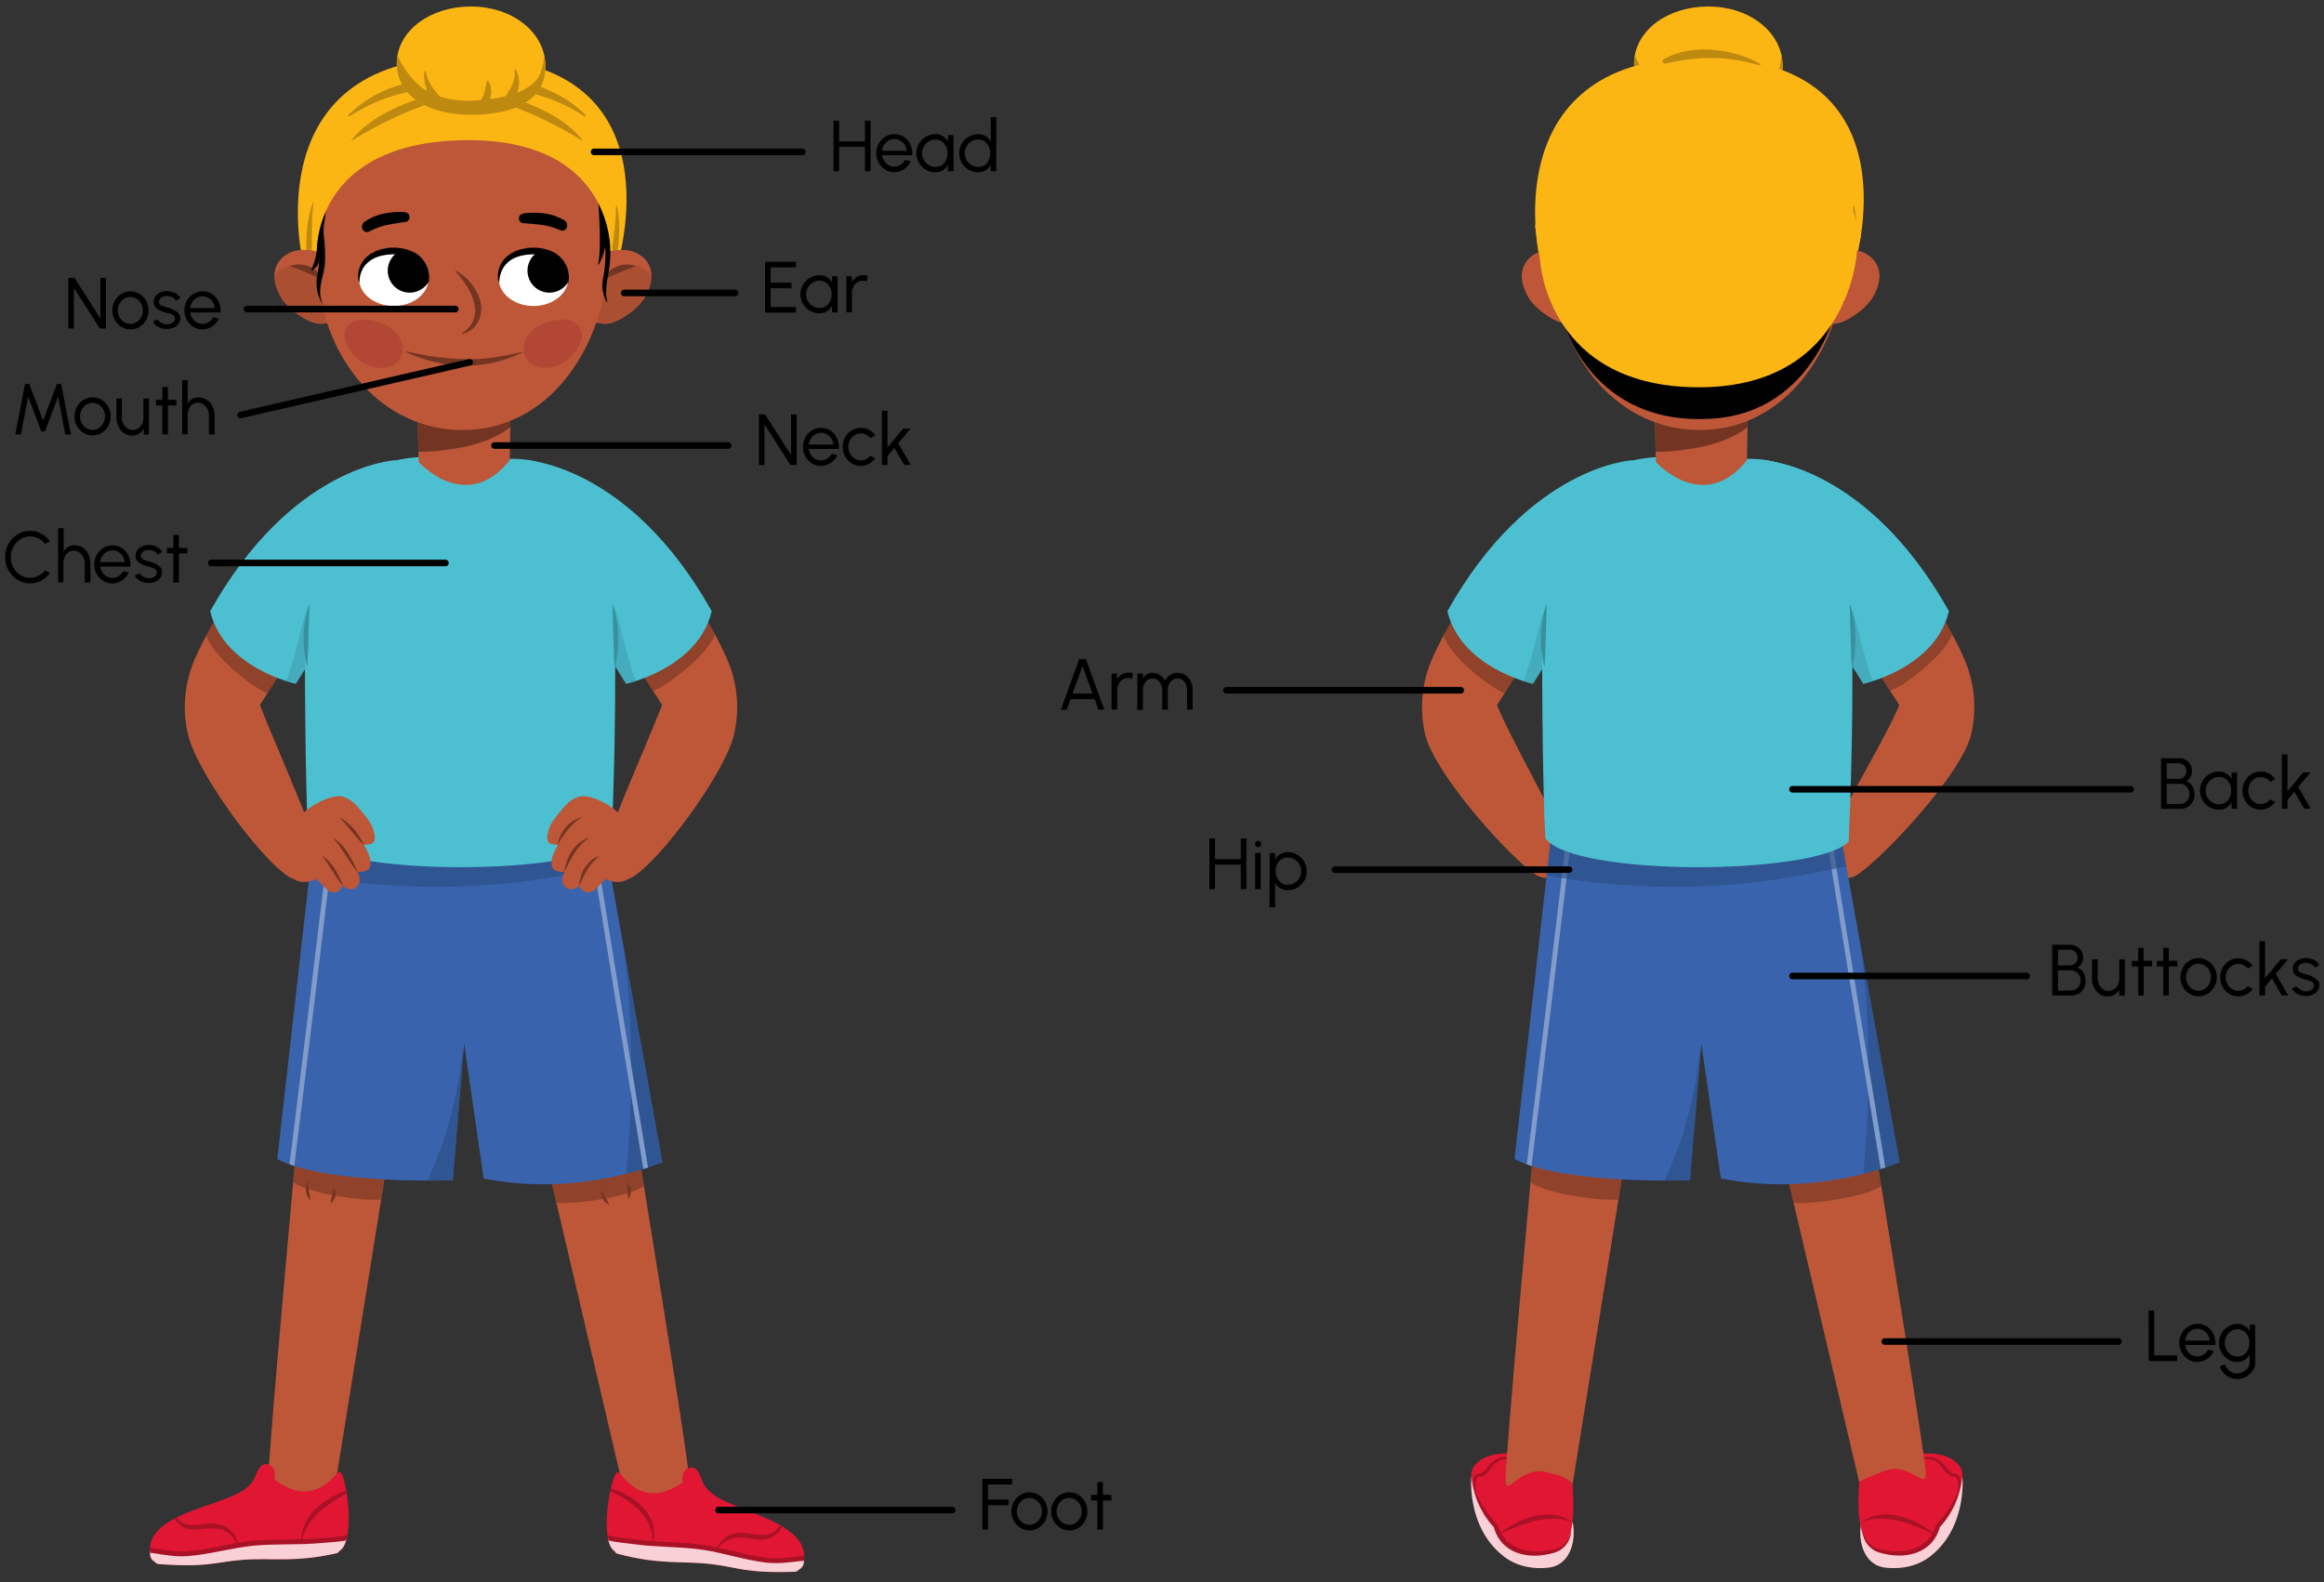 <svg xmlns="http://www.w3.org/2000/svg" xmlns:xlink="http://www.w3.org/1999/xlink" width="760" height="517.55" viewBox="0 0 760 517.55"><rect x="0" y="0" width="760" height="517.55" fill="#333333" stroke="none"/><defs><clipPath id="a"><path d="M582.86,19.85c1.33,13.28-10.85,17.71-24.22,17.71s-24.85-6-24.22-17.71C535,9.93,545.26,2.13,558.64,2.13S581.88,10.11,582.86,19.85Z" fill="none"/></clipPath><clipPath id="b"><path d="M113.57,170s-30.72,2.73-49.7,45.19a39.35,39.35,0,0,0-2.34,25.26c3,12.1,22.25,38.71,32.17,45.8,9.22,6.58,7.82-12.26,7.82-14.51S88.38,239.41,85,230.55c0,0,13.36-20.4,15.21-25.74s6.74-15.2,6.74-15.2Z" fill="none"/></clipPath><clipPath id="c"><path d="M187.92,170s30.72,2.73,49.69,45.19A39.31,39.31,0,0,1,240,240.42c-3,12.1-22.26,38.71-32.18,45.8C198.57,292.8,200,274,200,271.71s13.15-32.3,16.52-41.16c0,0-13.35-20.4-15.21-25.74s-6.74-15.2-6.74-15.2Z" fill="none"/></clipPath><clipPath id="d"><path d="M96.73,223.64c5.48-8.65,13.28-21.35,14.85-25.89,2.48-7.17,9-20.35,9-20.35l8.86-26.31s-36.78,5.66-60.7,48.8C73.18,218.57,96.73,223.64,96.73,223.64Z" fill="none"/></clipPath><clipPath id="e"><path d="M203.36,484.75s4.58,9.83,12.88,7.56,9-4.75,8.91-10.35-17.68-113.25-17.68-113.25L177.41,374Z" fill="none"/></clipPath><clipPath id="f"><path d="M109.66,485.54s-3.87,10.12-12.31,8.45-9.31-4.11-9.62-9.7,9.64-114.21,9.64-114.21l30.36,3.1Z" fill="none"/></clipPath><clipPath id="g"><path d="M197.48,273.84l19.13,106.27S190,391.8,158.16,385.42l-6.37-44.1L148.07,386s-40.92,1.6-57.39-6.91L102.9,271.18Z" fill="none"/></clipPath><clipPath id="h"><path d="M204.75,223.64c-5.47-8.65-13.27-21.35-14.85-25.89-2.48-7.17-9-20.35-9-20.35L172,151.09s36.78,5.66,60.7,48.8C228.3,218.57,204.75,223.64,204.75,223.64Z" fill="none"/></clipPath><clipPath id="i"><path d="M166.67,127.18s.53,4.78,0,23.38c-14.35,17.8-29.76.53-29.76.53l-.53-25Z" fill="none"/></clipPath><clipPath id="j"><path d="M92.33,97.94a20.75,20.75,0,0,0,5.56,5.17c2.18,1.56,5.08,3,7.84,2.75,4.79-.51,8.67-4.15,8.47-9.22-.15-3.54-2.22-6.62-4.48-9.24a14.35,14.35,0,0,0-9.63-5.25c-4.37-.67-8.48,1.29-9.93,5.48C89,91.06,90.48,95.05,92.33,97.94Z" fill="none"/></clipPath><clipPath id="k"><path d="M212.61,87.63c-1.46-4.19-5.56-6.15-9.93-5.48a14.35,14.35,0,0,0-9.63,5.25c-2.27,2.62-4.33,5.7-4.48,9.24-.2,5.07,3.68,8.71,8.47,9.22,2.76.29,5.65-1.19,7.84-2.75a20.75,20.75,0,0,0,5.56-5.17C212.29,95.05,213.81,91.06,212.61,87.63Z" fill="none"/></clipPath><clipPath id="l"><path d="M178.26,19.85C179.6,33.13,167.42,37.56,154,37.56s-24.84-6-24.22-17.71C130.36,9.93,140.67,2.13,154,2.13S177.28,10.11,178.26,19.85Z" fill="none"/></clipPath><clipPath id="m"><ellipse cx="174.46" cy="91.05" rx="11.39" ry="9.03" fill="none"/></clipPath><clipPath id="n"><ellipse cx="128.77" cy="91.05" rx="11.39" ry="9.03" fill="none"/></clipPath><clipPath id="o"><path d="M111.05,481.39c-1.7.36-8.08,12.43-21.32,2.47.38-2,.15-3.89-1.52-4.73a2.49,2.49,0,0,0-2.88.43c-1.38,1.31-1.68,3.49-2.78,5.07a15.2,15.2,0,0,1-3.21,2.94c-8.91,5.49-31.82,7.9-30.24,20.46a2.77,2.77,0,0,0,1.48,2.74,1.9,1.9,0,0,0,1.19.76c16.15,1.22,18.45-.64,27.32-1.35,9.93-.8,16.88,1,31.08-2.19.34-.08.57-.42.78-.69a4.57,4.57,0,0,0,1.61-1.86C115.91,498.68,112.75,481,111.05,481.39Z" fill="none"/></clipPath><clipPath id="p"><path d="M202.05,481.51c1.69.43,7.57,12.75,21.21,3.34-.31-2,0-3.89,1.71-4.66a2.49,2.49,0,0,1,2.86.54c1.33,1.37,1.53,3.56,2.57,5.18a14.74,14.74,0,0,0,3.09,3.07c8.68,5.85,31.47,9.19,29.38,21.68a2.78,2.78,0,0,1-1.6,2.67,1.87,1.87,0,0,1-1.21.72c-16.2.56-18.42-1.4-27.25-2.47-9.89-1.2-16.91.35-31-3.45-.34-.09-.56-.45-.75-.73a4.38,4.38,0,0,1-1.53-1.92C196.49,498.58,200.37,481.08,202.05,481.51Z" fill="none"/></clipPath><clipPath id="q"><path d="M518.16,170s-30.72,2.73-49.69,45.19a39.31,39.31,0,0,0-2.35,25.26c3,12.1,22.26,38.71,32.18,45.8,9.22,6.58,7.82-12.26,7.82-14.51S493,239.41,489.6,230.55c0,0,13.36-20.4,15.21-25.74s6.74-15.2,6.74-15.2Z" fill="none"/></clipPath><clipPath id="r"><path d="M592.51,170s30.72,2.73,49.7,45.19a39.35,39.35,0,0,1,2.34,25.26c-3,12.1-22.25,38.71-32.17,45.8-9.22,6.58-7.82-12.26-7.82-14.51s13.14-32.3,16.52-41.16c0,0-13.36-20.4-15.21-25.74s-6.74-15.2-6.74-15.2Z" fill="none"/></clipPath><clipPath id="s"><path d="M501.33,223.64c5.47-8.65,13.27-21.35,14.85-25.89,2.48-7.17,9-20.35,9-20.35l8.85-26.31s-36.78,5.66-60.7,48.8C477.78,218.57,501.33,223.64,501.33,223.64Z" fill="none"/></clipPath><clipPath id="t"><path d="M608,484.75s4.58,9.83,12.88,7.56,9-4.75,8.91-10.35-17.68-113.25-17.68-113.25L582,374Z" fill="none"/></clipPath><clipPath id="u"><path d="M514.26,485.54S510.39,495.66,502,494s-9.32-4.11-9.62-9.7S502,370.08,502,370.08l30.36,3.1Z" fill="none"/></clipPath><clipPath id="v"><path d="M602.08,273.84l19.13,106.27s-26.57,11.69-58.45,5.31l-6.38-44.1L552.66,386s-40.91,1.6-57.38-6.91L507.5,271.18Z" fill="none"/></clipPath><clipPath id="w"><path d="M609.35,223.64c-5.48-8.65-13.28-21.35-14.85-25.89-2.48-7.17-9-20.35-9-20.35l-8.86-26.31s36.78,5.66,60.71,48.8C632.9,218.57,609.35,223.64,609.35,223.64Z" fill="none"/></clipPath><clipPath id="x"><path d="M571.26,127.18s.53,4.78,0,23.38c-14.35,17.8-29.76.53-29.76.53l-.53-25Z" fill="none"/></clipPath></defs><path d="M582.86,19.85c1.33,13.28-10.85,17.71-24.22,17.71s-24.85-6-24.22-17.71C535,9.93,545.26,2.13,558.64,2.13S581.88,10.11,582.86,19.85Z" fill="#fcb614"/><g clip-path="url(#a)"><path d="M582,14.4a15,15,0,0,1-.93,10.07c-2.91,6.19-13.68,7.92-20.21,8.37-4,.27-11.52.3-17.77-3.81-3.43-2.27-8.19-8.58-8.79-12.37a7.92,7.92,0,0,1-.08-1.54c-.55,1.79-1.12,3.57-1.67,5.36-.8,2.64-1.58,5.29-2.41,7.91a28.91,28.91,0,0,1-1.38,5l.59,1C538,48.61,552,48.12,564.7,47c9.71-.86,19.94-3.75,26-10.65C588.72,28.5,586.28,20.91,582,14.4Z" fill="#bd890f"/></g><path d="M573.19,22.76c-.09-.13-.37-.1-.34.1.57,4.32-2,6.9-4,10.33a.93.93,0,0,0,1.27,1.27C574.12,32.54,575.55,26.35,573.19,22.76Z" fill="#bd890f"/><path d="M564.18,26.47c-.1-.14-.35-.15-.39.05a30.69,30.69,0,0,1-1,4.46,18.29,18.29,0,0,1-2.93,4.51.94.94,0,0,0,1,1.37C564.59,35.49,566.64,29.72,564.18,26.47Z" fill="#bd890f"/><path d="M549.47,32.6c-2.57-2.57-4.94-5.4-5.58-9.1-.06-.32-.5-.21-.53.07-.4,3.7,1.24,9.38,5.14,10.7A1,1,0,0,0,549.47,32.6Z" fill="#bd890f"/><path d="M113.57,170s-30.72,2.73-49.7,45.19a39.35,39.35,0,0,0-2.34,25.26c3,12.1,22.25,38.71,32.17,45.8,9.22,6.58,7.82-12.26,7.82-14.51S88.38,239.41,85,230.55c0,0,13.36-20.4,15.21-25.74s6.74-15.2,6.74-15.2Z" fill="#bd5738"/><g clip-path="url(#b)"><path d="M98.14,220.23c-2.66-3.2-6.68-5.1-9.86-7.71a42.88,42.88,0,0,1-7.28-8c-2.06-2.82-3.18-6.32-6.85-7.25a6,6,0,0,0-7.3,4.59c-1.59,7.85,7.31,15.53,12.33,19.56,3.45,2.76,10.15,7.7,15.3,6.46C97.61,227.09,100.29,222.8,98.14,220.23Z" fill="#733522" opacity="0.6"/></g><path d="M96.73,223.64c5.48-8.65,13.28-21.35,14.85-25.89,2.48-7.17,9-20.35,9-20.35l8.65-26.87s-33.72,1.58-60.49,49.36C73.18,218.57,96.73,223.64,96.73,223.64Z" fill="#4cc0d1"/><path d="M187.92,170s30.72,2.73,49.69,45.19A39.31,39.31,0,0,1,240,240.42c-3,12.1-22.26,38.71-32.18,45.8C198.57,292.8,200,274,200,271.71s13.15-32.3,16.52-41.16c0,0-13.35-20.4-15.21-25.74s-6.74-15.2-6.74-15.2Z" fill="#bd5738"/><g clip-path="url(#c)"><path d="M203.47,219.16c2.66-3.19,6.68-5.09,9.86-7.7a43.51,43.51,0,0,0,7.28-8c2.06-2.82,3.18-6.32,6.85-7.25a6,6,0,0,1,7.29,4.59c1.6,7.85-7.3,15.52-12.33,19.55-3.45,2.77-10.14,7.7-15.29,6.47C204,226,201.32,221.74,203.47,219.16Z" fill="#733522" opacity="0.6"/></g><g clip-path="url(#d)"><path d="M90.36,232.62c1.3-4,2.65-8,4-12,1.64-5,3-10.13,4.27-15.27,1.11-4.65,2.11-8.82,6.16-11.64,2-1.42,4.51-.17,5.76,1.56,5.41,7.48-1.78,21.18-4.68,28.62-1.86,4.8-3.87,9.54-5.92,14.26-.27.62-.13,2.15-.81,1.93l-8.74-7.47" fill="#39909d" opacity="0.4"/></g><path d="M203.36,484.75s4.58,9.83,12.88,7.56,9-4.75,8.91-10.35-17.68-113.25-17.68-113.25L177.41,374Z" fill="#bd5738"/><g clip-path="url(#e)"><path d="M174.42,382.28c4.63-1.43,9.78-1,14.55-1.71a59,59,0,0,0,12.23-3.31c3.81-1.41,7.11-3.88,11.31-2.83,3.39.85,5.84,4.12,4.27,7.66-3.39,7.61-17,9.79-24.46,10.75-5.14.66-14.83,1.57-19.11-2.1C170.61,388.51,170.68,383.43,174.42,382.28Z" fill="#733522" opacity="0.6"/></g><path d="M109.66,485.54s-3.87,10.12-12.31,8.45-9.31-4.11-9.62-9.7,9.64-114.21,9.64-114.21l30.36,3.1Z" fill="#bd5738"/><g clip-path="url(#f)"><path d="M132.43,381.22c-4.63-1.43-9.78-1.05-14.55-1.71a58.83,58.83,0,0,1-12.23-3.31c-3.81-1.41-7.12-3.88-11.31-2.83-3.39.84-5.84,4.12-4.27,7.66,3.39,7.61,17,9.78,24.46,10.75,5.14.66,14.83,1.56,19.11-2.11C136.24,387.45,136.16,382.37,132.43,381.22Z" fill="#733522" opacity="0.6"/></g><path d="M197.48,273.84l19.13,106.27S190,391.8,158.16,385.42l-6.37-44.1L148.07,386s-40.92,1.6-57.39-6.91L102.9,271.18Z" fill="#3964ad"/><g clip-path="url(#g)"><path d="M217.68,380.81l-13.11,4.61s5.31-43.57-2.13-85S217.68,380.81,217.68,380.81Z" fill="#2b4b82" opacity="0.6"/><path d="M108.57,271.71c.35,1.06-13.82,115.13-13.82,115.13" fill="none" stroke="#819cca" stroke-miterlimit="10" stroke-width="1.59"/><path d="M193.37,272c-.31,1.08,18.51,114.47,18.51,114.47" fill="none" stroke="#819cca" stroke-miterlimit="10" stroke-width="1.59"/><path d="M208.24,263.73c-5.54-1.79-11.79.58-17.3,1.71-5.23,1.07-10.5,1.88-15.79,2.55A255.88,255.88,0,0,1,141.38,270a198.59,198.59,0,0,1-32.74-3c-5.48-.95-10.91-2.22-16.29-3.65-6-1.61-10.94-3.38-17.25-1.94-6.91,1.58-7,9.82-3.35,14.28,3.93,4.77,10,6.05,15.7,7.59,6,1.6,12.06,2.81,18.16,3.83a231.51,231.51,0,0,0,36.33,2.95,228.1,228.1,0,0,0,35.61-2.62q8.67-1.32,17.25-3.16c6-1.29,13.09-2.26,17.43-7S214.07,265.62,208.24,263.73Z" fill="#2b4b82" opacity="0.6"/><path d="M151.32,342.38V391.3H137.17A129.57,129.57,0,0,0,151.32,342.38Z" fill="#2b4b82" opacity="0.6"/></g><path d="M204.75,223.64c-5.47-8.65-13.27-21.35-14.85-25.89-2.48-7.17-9-20.35-9-20.35l-8.65-26.87s33.72,1.58,60.5,49.36C228.3,218.57,204.75,223.64,204.75,223.64Z" fill="#4cc0d1"/><g clip-path="url(#h)"><path d="M211.13,232.62c-1.31-4-2.66-8-4-12-1.64-5-3-10.13-4.27-15.27-1.11-4.65-2.11-8.82-6.16-11.64-2-1.42-4.51-.17-5.76,1.56-5.41,7.48,1.78,21.18,4.68,28.62,1.86,4.8,3.86,9.54,5.92,14.26.27.62.12,2.15.8,1.93l8.75-7.47" fill="#39909d" opacity="0.4"/></g><path d="M100.78,274.19c-.8-13-1.6-63.91-.53-87.37,1-21.66,14.08-35.73,36.66-37.31,22-1.54,11.42.28,31.35.56s31.63,17.39,32.41,39.29c1.3,38.27-.2,74.16-.71,85.89C189.6,286.27,110.34,286.91,100.78,274.19Z" fill="#4cc0d1"/><path d="M166.67,127.18s.53,4.78,0,23.38c-14.35,17.8-29.76.53-29.76.53l-.53-25Z" fill="#bd5738"/><g clip-path="url(#i)"><path d="M171.26,129.32a3.48,3.48,0,0,0-2.49-2.52c-.3,0-.59-.08-.89-.1a5.3,5.3,0,0,0-2.44,1.15,1.48,1.48,0,0,0-.65-.08c-2.69.27-5.06,1.62-7.63,2.42a42,42,0,0,1-9.36,1.69,40,40,0,0,1-9.59-.46c-3.15-.49-6.35-2.21-9.45-.9a4.31,4.31,0,0,0-2.54,3.56,5,5,0,0,0-1.3.37,4.53,4.53,0,0,0-2.84,4.46c1,12.23,22.67,8.66,29.71,7.25S173.5,139.61,171.26,129.32Z" fill="#733522"/></g><path d="M201.73,87.15s21.61-67.3-48.17-68.37S98.3,83.61,99.36,86.44,201.73,87.15,201.73,87.15Z" fill="#fcb614"/><path d="M102.27,66.38c-2.36,6.31-2.45,14.74-1.67,21.52.09.77,1,.47,1-.17.74-7.06-.06-14.09.93-21.21C102.58,66.33,102.35,66.17,102.27,66.38Z" fill="#bd890f"/><path d="M92.33,97.94a20.75,20.75,0,0,0,5.56,5.17c2.18,1.56,5.08,3,7.84,2.75,4.79-.51,8.67-4.15,8.47-9.22-.15-3.54-2.34-6.51-4.48-9.24-3.9-5-6.28-5.52-9.88-5.65-3.86-.27-8.23,1.69-9.68,5.88C89,91.06,90.48,95.05,92.33,97.94Z" fill="#bd5738"/><g clip-path="url(#j)"><path d="M89.82,90.7c1-3,4.47-4.31,7.93-3.77,6.18,1,10.72,6.5,11.87,11.36a6.32,6.32,0,0,1-2.64,7,5.56,5.56,0,0,1-5.73-.1c-3.19-.34-5.88-2.3-7.94-4.31C90.36,98.06,88.55,94.49,89.82,90.7Z" fill="#aa4f32"/></g><path d="M94.66,87A9.22,9.22,0,0,1,106,91.76,101.8,101.8,0,0,0,94.66,87Z" fill="#733522"/><path d="M201.74,67.41c1.54,6.57.55,14.94-1.08,21.56-.18.76-1,.34-1-.3.16-7.09,1.85-14,1.77-21.15C201.44,67.33,201.68,67.2,201.74,67.41Z" fill="#bd890f"/><path d="M212.61,87.63c-1.46-4.19-5.82-6.15-9.68-5.88-3.6.13-6,.66-9.88,5.65-2.14,2.73-4.33,5.7-4.48,9.24-.2,5.07,3.68,8.71,8.47,9.22,2.76.29,5.65-1.19,7.84-2.75a20.75,20.75,0,0,0,5.56-5.17C212.29,95.05,213.81,91.06,212.61,87.63Z" fill="#bd5738"/><g clip-path="url(#k)"><path d="M212.94,90.7c-1-3-4.46-4.31-7.92-3.77-6.18,1-10.72,6.5-11.87,11.36a6.32,6.32,0,0,0,2.64,7,5.56,5.56,0,0,0,5.73-.1c3.19-.34,5.88-2.3,7.94-4.31C212.4,98.06,214.22,94.49,212.94,90.7Z" fill="#aa4f32"/></g><path d="M208.11,87a101.8,101.8,0,0,0-11.33,4.79A9.22,9.22,0,0,1,208.11,87Z" fill="#733522"/><path d="M198.55,90.82c-3.81,27.26-21.26,49.82-47.29,49.82s-45-22.4-47.29-49.82c-3.72-44.11,20.64-54,46.75-54S204.92,45.15,198.55,90.82Z" fill="#bd5738"/><path d="M149,88.49a16.18,16.18,0,0,1,8,9.78c1.42,4.64-1.05,10-5.92,10.93L151,109c6.13-3.74,5-10.38,1.51-15.62a35.76,35.76,0,0,0-3.65-4.76l.15-.15Z" fill="#733522"/><path d="M195.49,63c.14.42,2,3.72,2.3,2,.06-.32.52-.18.48.13-.11.73.44.29.93-.58a.49.49,0,0,1,.89.37,18.17,18.17,0,0,0-.17,2.8c-.36,3.34-.2,5-.44,8.37.45,2.42.13,6.17.06,8.5-.13,4.58-2.19,9.7-.9,14.19a.09.09,0,0,1-.16.07,10.86,10.86,0,0,1-1.3-7.65,40.35,40.35,0,0,0,.74-10.66,17.55,17.55,0,0,1-2.08,5.9c-.14.23-.28,0-.22-.26C197,80.22,195.33,62.46,195.49,63Z"/><path d="M105.9,73.62a63.74,63.74,0,0,0,.9-7.55c0-.83-3.31,6.57-3.3,7,.17,5.56.8,9.64-1.62,14.94a.26.26,0,0,0,.41.32c1.54-1.47,1.75-1.36,2.07-3.57a30,30,0,0,1-.59,5.11,13.59,13.59,0,0,0,1.75,9.72c0,.06.11,0,.08,0-2.33-5,.56-9.2.69-14.12a49.07,49.07,0,0,0-.44-8.62A25.48,25.48,0,0,1,105.9,73.62Z"/><path d="M131.61,113.2c-.81-5-5.82-8.28-12.13-8.6-3.62-.66-7.79,2.33-6.61,6.54,1.64,5.84,8.29,10.69,14.46,8.74A5.75,5.75,0,0,0,131.61,113.2Z" fill="#a23131" opacity="0.4"/><path d="M171.36,113.2c.81-5,5.82-8.28,12.13-8.6,3.62-.66,7.79,2.33,6.61,6.54-1.64,5.84-8.29,10.69-14.46,8.74A5.75,5.75,0,0,1,171.36,113.2Z" fill="#a23131" opacity="0.4"/><path d="M132.71,114.86a90.71,90.71,0,0,0,19,2.6c6.46.26,12.54-.87,18.91-2.33l.1.19a42.26,42.26,0,0,1-28.82,3,44.8,44.8,0,0,1-9.27-3.27l.1-.19Z" fill="#733522"/><path d="M199.61,82.21s1.31-36.84-47.37-36.36c-50.42.5-48.67,37-48.67,37L103,74.18l1.46-21.52,6.1-13,40-9.21,41,7.62,8.61,18.72L200.8,67l-.59,12.89Z" fill="#fcb614"/><path d="M190.5,45.86c-6-7.79-17.72-12.7-28.26-15.27-1.7-.42-2.29,1.6-.71,2.11A123.53,123.53,0,0,1,190.34,46C190.44,46.05,190.56,45.93,190.5,45.86Z" fill="#bd890f"/><path d="M191.51,37.66c-6.44-6.7-18.92-12.88-29.72-10.4-1.12.26-.82,1.52.27,1.59,11.3.68,20.09,3.41,29,9.17C191.38,38.23,191.76,37.92,191.51,37.66Z" fill="#bd890f"/><path d="M114.94,45.86c6-7.79,17.72-12.7,28.26-15.27,1.7-.42,2.28,1.6.71,2.11A123.53,123.53,0,0,0,115.1,46C115,46.05,114.88,45.93,114.94,45.86Z" fill="#bd890f"/><path d="M113.93,37.66c6.44-6.7,18.92-12.88,29.71-10.4,1.13.26.83,1.52-.26,1.59-11.3.68-20.09,3.41-29,9.17C114.06,38.23,113.68,37.92,113.93,37.66Z" fill="#bd890f"/><path d="M178.26,19.85C179.6,33.13,167.42,37.56,154,37.56s-24.84-6-24.22-17.71C130.36,9.93,140.67,2.13,154,2.13S177.28,10.11,178.26,19.85Z" fill="#fcb614"/><path d="M184.05,75.43a1.87,1.87,0,0,1-.47,0,24.51,24.51,0,0,0-5.23-1.69C175.8,73.28,171,73,171,73a1.6,1.6,0,0,1-1.26-1.87c.16-.87.81-1.33,2.67-1.47a27.35,27.35,0,0,1,6.39.26,17.76,17.76,0,0,1,5.37,1.92,2,2,0,0,1,1.24,2.29A1.59,1.59,0,0,1,184.05,75.43Z"/><path d="M119.93,75.89a1.51,1.51,0,0,0,.47,0,25,25,0,0,1,5.1-2.07c2.5-.62,7.24-1.24,7.24-1.24a1.6,1.6,0,0,0,1.12-2c-.22-.85-.91-1.27-2.77-1.26a26.74,26.74,0,0,0-6.35.72,17.67,17.67,0,0,0-5.22,2.31,2,2,0,0,0-1.07,2.37A1.57,1.57,0,0,0,119.93,75.89Z"/><g clip-path="url(#l)"><path d="M177.4,14.4a15,15,0,0,1-.93,10.07c-2.91,6.19-13.69,7.92-20.22,8.37-4,.27-11.51.3-17.76-3.81-3.43-2.27-8.2-8.58-8.8-12.37a7.91,7.91,0,0,1-.07-1.54c-.56,1.79-1.12,3.57-1.67,5.36-.81,2.64-1.58,5.29-2.42,7.91a28,28,0,0,1-1.37,5c.19.34.39.67.59,1,8.64,14.17,22.68,13.68,35.36,12.55,9.71-.86,19.94-3.75,26-10.65C184.12,28.5,181.69,20.91,177.4,14.4Z" fill="#bd890f"/></g><path d="M168.59,22.76c-.09-.13-.36-.1-.34.1.57,4.32-2,6.9-4,10.33a.93.93,0,0,0,1.27,1.27C169.52,32.54,171,26.35,168.59,22.76Z" fill="#bd890f"/><path d="M159.59,26.47a.22.22,0,0,0-.4.05,29.44,29.44,0,0,1-1,4.46,18,18,0,0,1-2.93,4.51.94.94,0,0,0,1.05,1.37C160,35.49,162.05,29.72,159.59,26.47Z" fill="#bd890f"/><path d="M144.88,32.6c-2.57-2.57-4.94-5.4-5.59-9.1-.06-.32-.49-.21-.52.07-.41,3.7,1.23,9.38,5.14,10.7A1,1,0,0,0,144.88,32.6Z" fill="#bd890f"/><ellipse cx="174.46" cy="91.05" rx="11.39" ry="9.03" fill="#fff"/><path d="M163.11,92.26s0-.12-.11-.38a6.55,6.55,0,0,1-.16-1.13,8,8,0,0,1,.1-1.82,7.76,7.76,0,0,1,.76-2.34,8.29,8.29,0,0,1,1.77-2.43c.39-.38.83-.69,1.27-1s1-.55,1.46-.83,1-.41,1.58-.62a12.51,12.51,0,0,1,1.63-.4,11.8,11.8,0,0,1,1.66-.22s-2.77,0,.83-.08a15,15,0,0,1,7.3,1.57,8.9,8.9,0,0,1,2.48,2,8.63,8.63,0,0,1,.9,1.16c.26.41.44.83.65,1.21s.31.79.43,1.17.18.75.24,1.09a10,10,0,0,1,.13,1.78,6.8,6.8,0,0,1-.11,1.14c0,.26-.08.4-.08.4h-.2a8.36,8.36,0,0,0-.17-1.41,13.32,13.32,0,0,0-.43-1.58c-.1-.29-.24-.59-.37-.92s-.33-.63-.52-1a9.16,9.16,0,0,0-1.55-1.87,8.61,8.61,0,0,0-2.23-1.49,11,11,0,0,0-2.73-.86l-1.47-.21-1.52,0a10.75,10.75,0,0,0-1.5.06,9.43,9.43,0,0,0-1.5.16c-.48.1-1,.15-1.45.29s-.93.28-1.38.44-.87.4-1.27.61-.79.49-1.12.77a8.32,8.32,0,0,0-1.69,1.85,5.65,5.65,0,0,0-.55,1,6.06,6.06,0,0,0-.39.94,9,9,0,0,0-.39,1.61,6.4,6.4,0,0,0-.09,1.43Z"/><g clip-path="url(#m)"><path d="M186.86,88.52a7.18,7.18,0,1,1-7.18-7.17A7.18,7.18,0,0,1,186.86,88.52Z"/></g><ellipse cx="128.77" cy="91.05" rx="11.39" ry="9.03" fill="#fff"/><path d="M117.41,92.26s0-.12-.1-.38a6.36,6.36,0,0,1-.17-1.13,8,8,0,0,1,.1-1.82,7.76,7.76,0,0,1,.76-2.34,8.33,8.33,0,0,1,1.78-2.43c.38-.38.82-.69,1.26-1s1-.55,1.46-.83,1-.41,1.58-.62a12.92,12.92,0,0,1,1.63-.4,12,12,0,0,1,1.66-.22s-2.77,0,.83-.08a15,15,0,0,1,7.3,1.57,8.8,8.8,0,0,1,2.49,2,9.53,9.53,0,0,1,.9,1.16c.25.41.44.83.64,1.21s.31.79.43,1.17.18.75.24,1.09a9.18,9.18,0,0,1,.13,1.78,6.8,6.8,0,0,1-.11,1.14c0,.26-.07.4-.07.4h-.21a8.36,8.36,0,0,0-.17-1.41,11.45,11.45,0,0,0-.42-1.58c-.11-.29-.25-.59-.38-.92s-.33-.63-.52-1a9.44,9.44,0,0,0-1.54-1.87,9,9,0,0,0-2.23-1.49,11.23,11.23,0,0,0-2.74-.86l-1.46-.21-1.53,0a10.75,10.75,0,0,0-1.5.06,9.3,9.3,0,0,0-1.49.16c-.49.1-1,.15-1.46.29s-.93.28-1.38.44-.86.4-1.27.61-.78.49-1.12.77A8.32,8.32,0,0,0,119,87.29a6.39,6.39,0,0,0-.55,1,9,9,0,0,0-.39.94,10,10,0,0,0-.39,1.61,7.26,7.26,0,0,0-.09,1.43Z"/><g clip-path="url(#n)"><path d="M141.16,88.52A7.18,7.18,0,1,1,134,81.35,7.17,7.17,0,0,1,141.16,88.52Z"/></g><path d="M200.94,217.9c-.23-5-.55-15.12-.63-20.15h.16a34,34,0,0,1,1.67,10,33.6,33.6,0,0,1-1,10.12Z" fill="#39909d"/><path d="M183.07,265.59c2-2.42,3.51-4.27,6.58-5.09,3.23-.86,12.75,3.08,16.92,10.58a16.88,16.88,0,0,1,1.21,13h0a8.09,8.09,0,0,1-.42,1c-2.72,5.58-9,2.63-9.28,2.39-.71.71-3,3-3.74,3.65a3,3,0,0,1-4.17-.2,2.78,2.78,0,0,1-.68-1.36l-.4.36c-2.76,2.3-6.13,0-4.95-3.62a7.31,7.31,0,0,1,.5-1.24,3.67,3.67,0,0,1-1.48.07c-2.07-.34-2.74-.9-2.79-3.09-.05-1.94,1-3.5,2.06-5.68-1.57-.31-3.87.11-3.41-3.18S181.13,268,183.07,265.59Z" fill="#bd5738"/><path d="M182.35,276.34c.61-4.08,3.68-8,7.8-9l0,.09c-3.5,2-5.87,5.72-7.85,8.88Z" fill="#733522"/><path d="M184.56,285c.58-4.49,3.37-9.68,8-11l.05.09c-4,2.4-6,7.2-8,10.92Z" fill="#733522"/><path d="M189.51,289.56s0-.11-.07-.11,0,0,0,0v-.1c.24-3.86,2.61-8.15,6.49-9.33l.05.09c-3.05,2.22-4.86,5.74-6.3,9.13a1.43,1.43,0,0,1-.15.33c-.13,0-.06,0-.09,0Z" fill="#733522"/><path d="M111.05,481.39c-1.7.36-8.08,12.43-21.32,2.47.38-2,.15-3.89-1.52-4.73a2.49,2.49,0,0,0-2.88.43c-1.38,1.31-1.68,3.49-2.78,5.07a15.2,15.2,0,0,1-3.21,2.94c-8.91,5.49-31.82,7.9-30.24,20.46a2.77,2.77,0,0,0,1.48,2.74,1.9,1.9,0,0,0,1.19.76c16.15,1.22,18.45-.64,27.32-1.35,9.93-.8,16.88,1,31.08-2.19.34-.08.57-.42.78-.69a4.57,4.57,0,0,0,1.61-1.86C115.91,498.68,112.75,481,111.05,481.39Z" fill="#e01633"/><g clip-path="url(#o)"><path d="M119.24,500.78c-3.88,2.69-10.24,2.72-14.52,3.11-7.25.67-14.41.16-21.66.83s-14.44,2.87-21.71,3.42-13.8-2.39-20.89-1.33c-5.63.85-6.69,10.83-1.24,11.63,6.79,1,13.81,2.33,20.83,1.92,8.58-.51,17.06-3.33,25.64-3.88,7.78-.5,15.44-.19,23.27-1.39,5.24-.81,11.58-1.41,15.65-5.85S124.73,497,119.24,500.78Z" fill="#f9d0d6" stroke="#a81126" stroke-miterlimit="10" stroke-width="1.59"/><path d="M116.59,486.45c-7.12,4.32-15.86,8.38-17.79,17.3h-.16c-.24-7.07,5.79-12.24,11.68-15a38.62,38.62,0,0,1,6.23-2.42l0,.15Z" fill="#a81126"/><path d="M56,494.34c.27.07.29.22.41.33a14.23,14.23,0,0,0,1.85,2.23c2.36,2.34,5.37,2.1,8.49,1.51,3.48-.55,8.07.39,10,3.76a14.13,14.13,0,0,1,1.35,3.27l-.14.08a19.53,19.53,0,0,0-1.86-2.81c-6.38-7.36-15.75,3.36-20.14-8.37Z" fill="#a81126"/></g><path d="M202.05,481.51c1.69.43,7.57,12.75,21.21,3.34-.31-2,0-3.89,1.71-4.66a2.49,2.49,0,0,1,2.86.54c1.33,1.37,1.53,3.56,2.57,5.18a14.74,14.74,0,0,0,3.09,3.07c8.68,5.85,31.47,9.19,29.38,21.68a2.78,2.78,0,0,1-1.6,2.67,1.87,1.87,0,0,1-1.21.72c-16.2.56-18.42-1.4-27.25-2.47-9.89-1.2-16.91.35-31-3.45-.34-.09-.56-.45-.75-.73a4.38,4.38,0,0,1-1.53-1.92C196.49,498.58,200.37,481.08,202.05,481.51Z" fill="#e01633"/><g clip-path="url(#p)"><path d="M193.08,500.55c3.77,2.85,10.11,3.13,14.38,3.7,7.21,1,14.4.75,21.6,1.71s14.32,3.46,21.56,4.31c7.09.83,13.88-1.82,20.93-.47,5.58,1.07,6.24,11.09.76,11.66-6.83.72-13.9,1.77-20.89,1.07-8.56-.86-16.91-4-25.46-4.92-7.76-.82-15.42-.82-23.19-2.34-5.2-1-11.52-1.88-15.4-6.48S187.75,496.52,193.08,500.55Z" fill="#f9d0d6" stroke="#a81126" stroke-miterlimit="10" stroke-width="1.59"/><path d="M196.36,486.19c8.68.86,19.68,8.32,17.18,18.17h-.16a14,14,0,0,0-.26-3.29c-1.29-5.51-6-9.31-10.75-12a37.85,37.85,0,0,0-6.06-2.73l.05-.16Z" fill="#a81126"/><path d="M256.48,496.86a7.68,7.68,0,0,1-7.81,6.71c-4.26-.24-8.58-1.95-12.18,1.1a30.41,30.41,0,0,0-2.44,2.3l-.14-.08a20.6,20.6,0,0,1,2-2.79c6.47-7.14,15.28,3.23,20.09-6.66.13-.21.25-.66.53-.74v.16Z" fill="#a81126"/></g><path d="M100.56,386.48c.29,1.5.77,4.56,1,6.08l-.1,0a5.39,5.39,0,0,1-1.37-2.91,5.26,5.26,0,0,1,.42-3.18Z" fill="#733522"/><path d="M109.33,388.62a3.85,3.85,0,0,1-.18,3.8,3.27,3.27,0,0,1-1,1.05l-.1,0c.24-1.23.81-3.66,1.15-4.85l.1,0Z" fill="#733522"/><path d="M205.24,386.75a4.31,4.31,0,0,1,.92,3.93,3.57,3.57,0,0,1-.63,1.37h-.1c-.13-1.32-.27-4-.29-5.3Z" fill="#733522"/><path d="M196.73,389.38c.67,1.1,1.92,3.35,2.5,4.5l-.09.05a4.12,4.12,0,0,1-2.5-4.5l.09-.05Z" fill="#733522"/><path d="M100.38,217.9a37.91,37.91,0,0,1-.58-15.15,25.81,25.81,0,0,1,1.21-5h.16c-.08,5-.4,15.13-.63,20.15Z" fill="#39909d"/><path d="M118.42,265.59c-2-2.42-3.52-4.27-6.59-5.09s-12.75,3.08-16.91,10.58a16.88,16.88,0,0,0-1.22,13h0c.13.35.27.68.42,1,2.73,5.58,9,2.63,9.28,2.39.71.71,3,3,3.75,3.65a3,3,0,0,0,4.17-.2,2.78,2.78,0,0,0,.68-1.36l.39.36c2.76,2.3,6.13,0,5-3.62a8.24,8.24,0,0,0-.5-1.24,3.63,3.63,0,0,0,1.47.07c2.07-.34,2.75-.9,2.8-3.09,0-1.94-1-3.5-2.06-5.68,1.57-.31,3.86.11,3.4-3.18S120.35,268,118.42,265.59Z" fill="#bd5738"/><path d="M119,276.38c-2.23-2.18-3.84-4.37-5.8-6.64-.63-.74-1.29-1.44-1.95-2.28l0-.09a19,19,0,0,1,7.7,9Z" fill="#733522"/><path d="M116.83,285.08c-2.9-3.46-4.88-7.6-7.92-11l0-.09a15.15,15.15,0,0,1,4.8,4.89,38.57,38.57,0,0,1,3.17,6.12l-.1,0Z" fill="#733522"/><path d="M112.08,289.56c0-.05,0,.05-.09,0s0-.07-.07-.08l-.19-.22c-2.28-2.84-4.06-6.22-6.19-9.18l.06-.09c3.05,2.09,4.87,5.49,6.23,8.84,0,.16.17.45.22.6s0,0,0,0-.05.09-.06.1Z" fill="#733522"/><path d="M481.16,483S479.53,499.8,492,509.2c5,3.82,11.09,3.92,14.57,3.49,5-.62,7.64-5.06,8-10.07a18.67,18.67,0,0,0-.24-4.73l-13.59.31Z" fill="#f9d0d6"/><path d="M514.26,485.54s-8-12-21.93-1.25c0,0-6.41,21.15,6,22.92S515.81,507.4,514.26,485.54Z" fill="#e01633"/><path d="M492.29,504.06S478,486,481.78,480s13.5-4.46,13.5-4.46l8.37,12.82Z" fill="#e01633"/><path d="M481.46,484.74a33.76,33.76,0,0,0,8.33,14c1.92,7.1,8.95,9.43,15.68,8.46l2-.31c3.41-.35,5.85-3.32,6.36-6.62a7.77,7.77,0,0,1-6.15,7.72c-7.95,2.18-16.9.17-19.23-8.74l.18.36a27.91,27.91,0,0,1-7.17-14.83Z" fill="#a81126"/><path d="M490.22,501.76c6.23-5.2,16.79-9.33,24-3.87-8.11-3.18-16.52.69-24,3.87Z" fill="#a81126"/><path d="M482.77,489c-.91-2.13-2.17-7.1,1.49-7.17.78-.13,1.36-.95,2-1.69,1.63-2.26,4.44-4.43,7.38-3.33a9,9,0,0,1,2.5,1.26c-4-1.86-6.59-.75-9.07,2.73-.68.82-1.68,2.18-3.1,2.09-2.12.17-1.31,4.58-1.22,6.11Z" fill="#a81126"/><path d="M641.75,483S643.38,499.8,631,509.2c-5.05,3.82-11.09,3.92-14.58,3.49-5-.62-7.64-5.06-8-10.07a18.67,18.67,0,0,1,.25-4.73l13.59.31Z" fill="#f9d0d6"/><path d="M608,484.75s8.72-11.18,22.62-.46c0,0,6.41,21.15-6,22.92S606.41,506.62,608,484.75Z" fill="#e01633"/><path d="M630.62,504.06S644.87,486,641.13,480s-13.5-4.46-13.5-4.46l-8.37,12.82Z" fill="#e01633"/><path d="M641.45,484.74a28,28,0,0,1-7.18,14.83l.19-.36c-2.32,8.91-11.3,10.92-19.24,8.74a7.79,7.79,0,0,1-6.15-7.72c.52,3.3,3,6.27,6.36,6.62l2,.31c6.73,1,13.76-1.36,15.68-8.46a33.76,33.76,0,0,0,8.33-14Z" fill="#a81126"/><path d="M632.68,501.76c-7.48-3.18-15.9-7.05-24-3.87,7.21-5.46,17.77-1.33,24,3.87Z" fill="#a81126"/><path d="M640.14,489c.16-1.72.44-3.69-.12-5.28a1.21,1.21,0,0,0-.64-.73c-.38-.17-.9,0-1.29-.2-2.59-1.26-3.37-4.54-6.17-5.38a7.4,7.4,0,0,0-5.17.66,9,9,0,0,1,2.49-1.26c3-1.1,5.75,1.06,7.39,3.33.66.74,1.23,1.56,2,1.69,3.67.08,2.4,5,1.5,7.17Z" fill="#a81126"/><path d="M518.16,170s-30.72,2.73-49.69,45.19a39.31,39.31,0,0,0-2.35,25.26c3,12.1,25.7,38.18,35.62,45.27,9.22,6.58,7.82-12.26,7.82-14.51s-16.59-31.77-20-40.63c0,0,13.36-20.4,15.21-25.74s6.74-15.2,6.74-15.2Z" fill="#bd5738"/><g clip-path="url(#q)"><path d="M502.74,220.23c-2.67-3.2-6.68-5.1-9.87-7.71a42.83,42.83,0,0,1-7.27-8c-2.07-2.82-3.19-6.32-6.86-7.25a6,6,0,0,0-7.29,4.59c-1.59,7.85,7.3,15.53,12.33,19.56,3.45,2.76,10.14,7.7,15.3,6.46C502.2,227.09,504.88,222.8,502.74,220.23Z" fill="#733522" opacity="0.6"/></g><path d="M501.33,223.64c5.47-8.65,13.27-21.35,14.85-25.89,2.48-7.17,9-20.35,9-20.35l8.65-26.87s-33.72,1.58-60.5,49.36C477.78,218.57,501.33,223.64,501.33,223.64Z" fill="#4cc0d1"/><path d="M592.51,170s30.72,2.73,49.7,45.19a39.35,39.35,0,0,1,2.34,25.26c-3,12.1-26.71,38.18-36.62,45.27-9.22,6.58-7.83-12.26-7.83-14.51s17.6-31.77,21-40.63c0,0-13.36-20.4-15.21-25.74s-6.74-15.2-6.74-15.2Z" fill="#bd5738"/><g clip-path="url(#r)"><path d="M608.06,219.16c2.66-3.19,6.68-5.09,9.87-7.7a43.82,43.82,0,0,0,7.27-8c2.06-2.82,3.18-6.32,6.85-7.25a6,6,0,0,1,7.3,4.59c1.59,7.85-7.31,15.52-12.33,19.55-3.45,2.77-10.14,7.7-15.3,6.47C608.6,226,605.91,221.74,608.06,219.16Z" fill="#733522" opacity="0.6"/></g><g clip-path="url(#s)"><path d="M495,232.62c1.31-4,2.66-8,4-12,1.64-5,3-10.13,4.27-15.27,1.11-4.65,2.11-8.82,6.16-11.64,2-1.42,4.51-.17,5.76,1.56,5.41,7.48-1.78,21.18-4.67,28.62-1.87,4.8-3.87,9.54-5.93,14.26-.27.62-.12,2.15-.8,1.93L495,232.62" fill="#39909d" opacity="0.4"/></g><path d="M608,484.75s1.11-1,8.41-3.73c8-3,13.47,6.54,13.38.94s-17.68-113.25-17.68-113.25L582,374Z" fill="#bd5738"/><g clip-path="url(#t)"><path d="M579,382.28c4.63-1.43,9.78-1,14.56-1.71a58.75,58.75,0,0,0,12.22-3.31c3.81-1.41,7.12-3.88,11.31-2.83,3.4.85,5.85,4.12,4.27,7.66-3.38,7.61-17,9.79-24.46,10.75-5.13.66-14.82,1.57-19.11-2.1C575.2,388.51,575.28,383.43,579,382.28Z" fill="#733522" opacity="0.6"/></g><path d="M514.26,485.54s-.57-2.47-9-4.14-12.61,8.48-12.91,2.89S502,370.08,502,370.08l30.36,3.1Z" fill="#bd5738"/><g clip-path="url(#u)"><path d="M537,381.22c-4.63-1.43-9.77-1.05-14.55-1.71a58.75,58.75,0,0,1-12.22-3.31c-3.81-1.41-7.12-3.88-11.31-2.83-3.4.84-5.85,4.12-4.27,7.66,3.38,7.61,17,9.78,24.45,10.75,5.14.66,14.83,1.56,19.12-2.11C540.84,387.45,540.76,382.37,537,381.22Z" fill="#733522" opacity="0.6"/></g><path d="M602.08,273.84l19.13,106.27s-26.57,11.69-58.45,5.31l-6.38-44.1L552.66,386s-40.91,1.6-57.38-6.91L507.5,271.18Z" fill="#3964ad"/><g clip-path="url(#v)"><path d="M622.27,380.81l-13.11,4.61s5.32-43.57-2.12-85S622.27,380.81,622.27,380.81Z" fill="#2b4b82" opacity="0.6"/><path d="M513.16,271.71c.36,1.06-13.81,115.13-13.81,115.13" fill="none" stroke="#819cca" stroke-miterlimit="10" stroke-width="1.59"/><path d="M598,272c-.31,1.08,18.51,114.47,18.51,114.47" fill="none" stroke="#819cca" stroke-miterlimit="10" stroke-width="1.59"/><path d="M612.83,263.73c-5.53-1.79-11.79.58-17.3,1.71-5.23,1.07-10.49,1.88-15.79,2.55A255.73,255.73,0,0,1,546,270a198.39,198.39,0,0,1-32.74-3c-5.49-.95-10.92-2.22-16.29-3.65-6-1.61-10.94-3.38-17.26-1.94-6.91,1.58-7,9.82-3.34,14.28,3.92,4.77,10,6.05,15.7,7.59,6,1.6,12.05,2.81,18.16,3.83a231.32,231.32,0,0,0,36.33,2.95,228.28,228.28,0,0,0,35.61-2.62q8.67-1.32,17.24-3.16c6.06-1.29,13.09-2.26,17.44-7S618.66,265.62,612.83,263.73Z" fill="#2b4b82" opacity="0.6"/><path d="M555.91,342.38V391.3H541.77A129.67,129.67,0,0,0,555.91,342.38Z" fill="#2b4b82" opacity="0.6"/></g><path d="M609.35,223.64c-5.48-8.65-13.28-21.35-14.85-25.89-2.48-7.17-9-20.35-9-20.35l-8.65-26.87s33.72,1.58,60.5,49.36C632.9,218.57,609.35,223.64,609.35,223.64Z" fill="#4cc0d1"/><g clip-path="url(#w)"><path d="M615.72,232.62c-1.3-4-2.65-8-4-12-1.64-5-3-10.13-4.27-15.27-1.11-4.65-2.11-8.82-6.16-11.64-2-1.42-4.51-.17-5.76,1.56-5.41,7.48,1.78,21.18,4.68,28.62,1.86,4.8,3.87,9.54,5.92,14.26.27.62.13,2.15.81,1.93l8.74-7.47" fill="#39909d" opacity="0.4"/></g><path d="M505.37,274.19c-.8-13-1.59-63.91-.53-87.37,1-21.66,14.08-35.73,36.66-37.31,22-1.54,11.43.28,31.35.56s31.63,17.39,32.42,39.29c1.29,38.27-.2,74.16-.71,85.89C594.2,286.27,514.94,286.91,505.37,274.19Z" fill="#4cc0d1"/><path d="M571.26,127.18s.53,4.78,0,23.38c-14.35,17.8-29.76.53-29.76.53l-.53-25Z" fill="#bd5738"/><g clip-path="url(#x)"><path d="M575.85,129.32a3.48,3.48,0,0,0-2.49-2.52c-.29,0-.59-.08-.89-.1a5.3,5.3,0,0,0-2.44,1.15,1.44,1.44,0,0,0-.65-.08c-2.68.27-5.06,1.62-7.62,2.42a42.22,42.22,0,0,1-9.36,1.69,40.1,40.1,0,0,1-9.6-.46c-3.15-.49-6.35-2.21-9.45-.9a4.32,4.32,0,0,0-2.53,3.56,5,5,0,0,0-1.31.37,4.52,4.52,0,0,0-2.83,4.46c1,12.23,22.66,8.66,29.7,7.25S578.1,139.61,575.85,129.32Z" fill="#733522"/></g><path d="M606.33,87.15s21.61-67.3-48.18-68.37S502.89,83.61,504,86.44,606.33,87.15,606.33,87.15Z" fill="#fcb614"/><path d="M506.87,66.38c-2.37,6.31-2.45,14.74-1.68,21.52.09.77,1,.47,1-.17.74-7.06,0-14.09.94-21.21C507.17,66.33,506.94,66.17,506.87,66.38Z" fill="#bd890f"/><path d="M500.25,97.94a20.75,20.75,0,0,0,5.56,5.17c2.19,1.56,5.08,3,7.84,2.75,4.79-.51,8.67-4.15,8.47-9.22-.15-3.54-2.34-6.51-4.48-9.24-3.9-5-6.28-5.52-9.88-5.65-3.86-.27-8.22,1.69-9.68,5.88C496.88,91.06,498.4,95.05,500.25,97.94Z" fill="#bd5738"/><path d="M606.33,67.41c1.54,6.57.56,14.94-1.07,21.56-.19.76-1,.34-1-.3.16-7.09,1.84-14,1.77-21.15C606,67.33,606.28,67.2,606.33,67.41Z" fill="#bd890f"/><path d="M614.2,87.63c-1.46-4.19-5.82-6.15-9.68-5.88-3.6.13-6,.66-9.89,5.65-2.13,2.73-4.33,5.7-4.47,9.24-.21,5.07,3.67,8.71,8.47,9.22,2.76.29,5.65-1.19,7.83-2.75A20.94,20.94,0,0,0,612,97.94C613.87,95.05,615.4,91.06,614.2,87.63Z" fill="#bd5738"/><path d="M603.14,90.82c-3.81,27.26-21.25,49.82-47.29,49.82s-45-22.4-47.29-49.82c-3.72-44.11,20.64-54,46.76-54S609.52,45.15,603.14,90.82Z" fill="#bd5738"/><path d="M511.39,105.14s8.7,34.45,48.66,31.77c34.41-2.31,41.22-38.6,41.22-38.6Z"/><path d="M600.09,63c.13.42,2,3.72,2.29,2,.06-.32.53-.18.48.13-.11.73.44.29.94-.58a.49.49,0,0,1,.89.37,17.17,17.17,0,0,0-.18,2.8c-.35,3.34-.2,5-.44,8.37.46,2.42.13,6.17.07,8.5-.13,4.58-2.19,9.7-.9,14.19a.09.09,0,0,1-.16.07,10.82,10.82,0,0,1-1.31-7.65,40.37,40.37,0,0,0,.75-10.66,17.55,17.55,0,0,1-2.08,5.9c-.14.23-.28,0-.22-.26C601.57,80.22,599.92,62.46,600.09,63Z"/><path d="M510.5,73.62a63.72,63.72,0,0,0,.89-7.55c0-.83-3.31,6.57-3.3,7,.17,5.56.8,9.64-1.62,14.94-.12.27.19.54.41.32,1.54-1.47,1.75-1.36,2.08-3.57a31.15,31.15,0,0,1-.6,5.11,13.64,13.64,0,0,0,1.75,9.72c0,.06.11,0,.09,0-2.34-5,.55-9.2.68-14.12a50.06,50.06,0,0,0-.43-8.62A23.67,23.67,0,0,1,510.5,73.62Z"/><path d="M607.27,82.15s-2.08,44-50.76,44.51c-50.42.5-52.8-41.08-52.8-41.08L502,73.9l7.09-21.24,6.11-13,39.95-9.21,41,7.62,8.61,18.72L605.4,67l3.11,10.32Z" fill="#fcb614"/><path d="M575.58,20.86c-8.07-4.59-21.79-7-31.44-1.54-1,.57-.36,1.7.71,1.45,11-2.55,20.23-2.42,30.41.56C575.62,21.44,575.9,21,575.58,20.86Z" fill="#bd890f"/><path d="M605.54,217.9c-.23-5-.55-15.12-.63-20.15h.16a34.33,34.33,0,0,1,1.67,10,33.92,33.92,0,0,1-1,10.12Z" fill="#39909d"/><path d="M505,217.9a37.73,37.73,0,0,1-.58-15.15,25.11,25.11,0,0,1,1.21-5h.16c-.08,5-.4,15.13-.63,20.15Z" fill="#39909d"/><path d="M284.68,39.48V56h-1.82v-8h-8.45v8h-1.82V39.48h1.82v6.78h8.45V39.48Z"/><path d="M289.52,55.51a6.09,6.09,0,0,1-2.15-2.27,6.29,6.29,0,0,1-.8-3.11,6.38,6.38,0,0,1,.8-3.14,6.09,6.09,0,0,1,2.15-2.27,5.71,5.71,0,0,1,6,0A6,6,0,0,1,297.59,47a7,7,0,0,1,.75,3.26c0,.23,0,.39,0,.5h-9.84A4.31,4.31,0,0,0,290.6,54a3.82,3.82,0,0,0,1.88.49,4,4,0,0,0,3.5-2.18l1.84.43a5.93,5.93,0,0,1-5.34,3.57A5.57,5.57,0,0,1,289.52,55.51Zm7-6.16A4.3,4.3,0,0,0,294.39,46a3.69,3.69,0,0,0-1.91-.53,4,4,0,0,0-3.35,1.9,4.38,4.38,0,0,0-.68,1.94Z"/><path d="M311.83,56H310V53.92a4.57,4.57,0,0,1-4.11,2.43,6.07,6.07,0,0,1-3.11-.84,6.18,6.18,0,0,1-2.27-2.27,6,6,0,0,1-.84-3.11,6.1,6.1,0,0,1,.84-3.14,6.18,6.18,0,0,1,2.27-2.27,6.07,6.07,0,0,1,3.11-.84A4.57,4.57,0,0,1,310,46.31v-2.1h1.82Zm-2.46-3.67a5.18,5.18,0,0,0,.49-2.24A4.49,4.49,0,0,0,308,46.25a3.72,3.72,0,0,0-2.07-.59,4.26,4.26,0,0,0-2.2.6,4.49,4.49,0,0,0-1.59,1.62,4.38,4.38,0,0,0-.6,2.25,4.2,4.2,0,0,0,.61,2.23A4.32,4.32,0,0,0,303.75,54a4.15,4.15,0,0,0,2.17.6A3.72,3.72,0,0,0,309.37,52.37Z"/><path d="M325.79,56H324V53.93a4.54,4.54,0,0,1-4.11,2.42,6.09,6.09,0,0,1-3.11-.84,6.18,6.18,0,0,1-2.27-2.27,6,6,0,0,1-.84-3.11,6.09,6.09,0,0,1,.84-3.13,6.18,6.18,0,0,1,2.27-2.27,6.09,6.09,0,0,1,3.11-.84A4.56,4.56,0,0,1,324,46.31v-8h1.83Zm-2.46-3.67a5.32,5.32,0,0,0,.48-2.24,4.49,4.49,0,0,0-1.87-3.88,3.72,3.72,0,0,0-2.07-.59,4.22,4.22,0,0,0-2.19.6,4.49,4.49,0,0,0-2.2,3.87,4.29,4.29,0,0,0,.61,2.23A4.25,4.25,0,0,0,317.7,54a4.15,4.15,0,0,0,2.17.6A3.73,3.73,0,0,0,323.33,52.37Z"/><line x1="194.27" y1="49.67" x2="262.38" y2="49.67" fill="none" stroke="#000" stroke-linecap="round" stroke-linejoin="round" stroke-width="2.15"/><path d="M712.41,248a4.07,4.07,0,0,1,4.4,4.22,3.91,3.91,0,0,1-.94,2.56,2.26,2.26,0,0,1-1,.64,3.68,3.68,0,0,1,2.47,2.59,6.41,6.41,0,0,1,.29,1.88,4.55,4.55,0,0,1-2.26,4.06,4.62,4.62,0,0,1-2.29.59h-6.37V248Zm-.16,6.74a2.53,2.53,0,0,0,2.74-2.53,2.51,2.51,0,0,0-2.74-2.59h-3.67v5.12Zm.73,8.2a3,3,0,0,0,2.64-1.65,3.51,3.51,0,0,0,.4-1.69,3.39,3.39,0,0,0-1.53-2.81,2.66,2.66,0,0,0-1.51-.46h-4.4v6.61Z"/><path d="M731.6,264.5h-1.82v-2.11a4.56,4.56,0,0,1-4.11,2.42,6,6,0,0,1-3.11-.84,6,6,0,0,1-2.27-2.27,6,6,0,0,1-.84-3.11,6.09,6.09,0,0,1,.84-3.13,6,6,0,0,1,2.27-2.27,6,6,0,0,1,3.11-.84,4.56,4.56,0,0,1,4.11,2.42v-2.09h1.82Zm-2.46-3.66a5.19,5.19,0,0,0,.49-2.25,4.53,4.53,0,0,0-1.87-3.88,3.72,3.72,0,0,0-2.07-.59,4.15,4.15,0,0,0-2.2.61,4.45,4.45,0,0,0-2.19,3.86,4.24,4.24,0,0,0,.61,2.24,4.44,4.44,0,0,0,1.6,1.62,4.21,4.21,0,0,0,2.18.6A3.72,3.72,0,0,0,729.14,260.84Z"/><path d="M744,262.34a6.05,6.05,0,0,1-2.06,1.81,5.58,5.58,0,0,1-2.66.66,5.48,5.48,0,0,1-3-.84,6,6,0,0,1-2.15-2.27,6.24,6.24,0,0,1-.8-3.11,6.37,6.37,0,0,1,.8-3.13,6,6,0,0,1,2.15-2.27,5.48,5.48,0,0,1,3-.84A5.58,5.58,0,0,1,742,253a5.9,5.9,0,0,1,2.06,1.82l-1.63.88a4,4,0,0,0-3.09-1.54,3.76,3.76,0,0,0-2.07.6,4.28,4.28,0,0,0-1.48,1.62,4.62,4.62,0,0,0-.54,2.2,4.56,4.56,0,0,0,.55,2.19,4.36,4.36,0,0,0,1.49,1.61,3.72,3.72,0,0,0,2,.6,4,4,0,0,0,3.09-1.52Z"/><path d="M753.55,264.5l-3.23-5.56-2.27,2.7v2.86h-1.82V246.77h1.82v12l5.14-6.14h2.38l-4,4.76,4.08,7.06Z"/><line x1="586.18" y1="258.14" x2="696.76" y2="258.14" fill="none" stroke="#000" stroke-linecap="round" stroke-linejoin="round" stroke-width="2.15"/><path d="M250.2,85.62h10.12v1.83H252v5h6.83v1.82H252v6.14h8.3v1.82H250.2Z"/><path d="M273.92,102.18H272.1v-2.12a4.57,4.57,0,0,1-4.12,2.43,6.24,6.24,0,0,1-5.38-3.11,6,6,0,0,1-.84-3.11,6.1,6.1,0,0,1,.84-3.14,6.25,6.25,0,0,1,2.27-2.27A6.12,6.12,0,0,1,268,90a4.58,4.58,0,0,1,4.12,2.43v-2.1h1.82Zm-2.46-3.67a5.17,5.17,0,0,0,.48-2.24,4.49,4.49,0,0,0-1.87-3.88A3.72,3.72,0,0,0,268,91.8a4.26,4.26,0,0,0-2.2.6,4.47,4.47,0,0,0-2.18,3.87,4.47,4.47,0,0,0,2.21,3.85,4.16,4.16,0,0,0,2.17.61A3.73,3.73,0,0,0,271.46,98.51Z"/><path d="M283.44,92.14a3,3,0,0,0-1.36-.34,3.34,3.34,0,0,0-3,2,4.66,4.66,0,0,0-.47,2.07v6.27h-1.83V90.37h1.82v1.88A4.39,4.39,0,0,1,282.33,90a4.64,4.64,0,0,1,1.41.17Z"/><line x1="204.12" y1="95.81" x2="240.41" y2="95.81" fill="none" stroke="#000" stroke-linecap="round" stroke-linejoin="round" stroke-width="2.15"/><path d="M248.18,135.52h2l8.51,13.27V135.52h1.82v16.56h-2L250,138.81v13.27h-1.82Z"/><path d="M265.54,151.55a6.12,6.12,0,0,1-2.16-2.27,6.29,6.29,0,0,1-.8-3.11,6.38,6.38,0,0,1,.8-3.14,6,6,0,0,1,2.16-2.27,5.53,5.53,0,0,1,2.95-.84,5.64,5.64,0,0,1,3,.84,6,6,0,0,1,2.1,2.32,7,7,0,0,1,.76,3.26c0,.23,0,.39,0,.5h-9.84a4.3,4.3,0,0,0,2.1,3.24,3.85,3.85,0,0,0,1.88.49,4,4,0,0,0,3.5-2.18l1.85.43a6,6,0,0,1-5.35,3.57A5.53,5.53,0,0,1,265.54,151.55Zm7-6.16a4.35,4.35,0,0,0-2.1-3.32,3.79,3.79,0,0,0-1.92-.52,4,4,0,0,0-3.34,1.9,4.39,4.39,0,0,0-.69,1.94Z"/><path d="M286.2,149.92a6,6,0,0,1-2.05,1.8,5.63,5.63,0,0,1-5.62-.17,6.09,6.09,0,0,1-2.15-2.27,6.19,6.19,0,0,1-.81-3.11,6.28,6.28,0,0,1,.81-3.14,6,6,0,0,1,2.15-2.27,5.57,5.57,0,0,1,3-.84,5.72,5.72,0,0,1,2.66.66,5.9,5.9,0,0,1,2.05,1.83l-1.63.87a4,4,0,0,0-3.08-1.54,3.67,3.67,0,0,0-2.07.61,4.13,4.13,0,0,0-1.48,1.62,4.6,4.6,0,0,0,0,4.38,4.21,4.21,0,0,0,1.49,1.61,3.73,3.73,0,0,0,2.05.61,4,4,0,0,0,3.08-1.53Z"/><path d="M295.72,152.08l-3.23-5.57-2.27,2.71v2.86H288.4V134.34h1.82v12l5.15-6.14h2.37l-4,4.77,4.08,7.06Z"/><line x1="161.7" y1="145.71" x2="238.11" y2="145.71" fill="none" stroke="#000" stroke-linecap="round" stroke-linejoin="round" stroke-width="2.15"/><path d="M702.64,428.57h1.82v14.74H712v1.82h-9.33Z"/><path d="M715.63,444.6a6.09,6.09,0,0,1-2.15-2.27,6.29,6.29,0,0,1-.8-3.11,6.38,6.38,0,0,1,.8-3.14,6,6,0,0,1,2.15-2.27,5.71,5.71,0,0,1,6,0,6,6,0,0,1,2.11,2.32,7,7,0,0,1,.75,3.26c0,.23,0,.39,0,.5H714.6a4.31,4.31,0,0,0,2.11,3.24,3.82,3.82,0,0,0,1.88.49,4,4,0,0,0,3.5-2.18l1.84.43a5.93,5.93,0,0,1-5.34,3.57A5.57,5.57,0,0,1,715.63,444.6Zm7-6.16a4.33,4.33,0,0,0-2.11-3.32,3.78,3.78,0,0,0-1.91-.52,4,4,0,0,0-3.35,1.9,4.38,4.38,0,0,0-.68,1.94Z"/><path d="M737.52,445.53a5,5,0,0,1-.84,2.77,6.15,6.15,0,0,1-2.22,2,6.37,6.37,0,0,1-2.94.73,6,6,0,0,1-4.36-2,5.62,5.62,0,0,1-1.23-2.08l1.68-.76a4.18,4.18,0,0,0,2.25,2.63,3.69,3.69,0,0,0,1.66.4,4.41,4.41,0,0,0,2-.5,4.52,4.52,0,0,0,1.57-1.33,3.23,3.23,0,0,0,.59-1.85v-2.48a4.49,4.49,0,0,1-4,2.39,5.83,5.83,0,0,1-3-.84,6.26,6.26,0,0,1-3-5.38,6.27,6.27,0,0,1,.81-3.13,6.14,6.14,0,0,1,2.2-2.27,5.83,5.83,0,0,1,3-.84,4.5,4.5,0,0,1,4,2.38V433.3h1.82Zm-2.4-4.09a5.11,5.11,0,0,0,.47-2.22,4.6,4.6,0,0,0-1.84-3.87,3.56,3.56,0,0,0-2-.6,3.89,3.89,0,0,0-2.1.6,4.26,4.26,0,0,0-1.53,1.62,4.55,4.55,0,0,0-.56,2.25,4.45,4.45,0,0,0,.56,2.23,4.21,4.21,0,0,0,1.54,1.62,3.88,3.88,0,0,0,2.09.6A3.68,3.68,0,0,0,735.12,441.44Z"/><line x1="616.37" y1="438.76" x2="692.78" y2="438.76" fill="none" stroke="#000" stroke-linecap="round" stroke-linejoin="round" stroke-width="2.15"/><path d="M321.26,483.68H331v1.82h-7.88v4.95h6.74v1.82h-6.74v8h-1.82Z"/><path d="M333.71,499.7a6,6,0,0,1-2.15-2.27,6.41,6.41,0,0,1,0-6.24,6,6,0,0,1,2.15-2.27,5.64,5.64,0,0,1,5.92,0,6.12,6.12,0,0,1,2.16,2.27,6.56,6.56,0,0,1,0,6.24,6.12,6.12,0,0,1-2.16,2.27,5.64,5.64,0,0,1-5.92,0Zm5-1.58a4.41,4.41,0,0,0,1.47-1.62,4.64,4.64,0,0,0,0-4.38,4.3,4.3,0,0,0-1.49-1.62,3.84,3.84,0,0,0-4.12,0,4.36,4.36,0,0,0-1.48,1.62,4.66,4.66,0,0,0,0,4.41,4.28,4.28,0,0,0,1.5,1.6,3.85,3.85,0,0,0,4.11,0Z"/><path d="M346.72,499.7a6,6,0,0,1-2.16-2.27,6.48,6.48,0,0,1,0-6.24,6,6,0,0,1,2.16-2.27,5.44,5.44,0,0,1,2.95-.84,5.54,5.54,0,0,1,3,.84,6,6,0,0,1,2.15,2.27,6.56,6.56,0,0,1,0,6.24,6,6,0,0,1-2.15,2.27,5.54,5.54,0,0,1-3,.84A5.44,5.44,0,0,1,346.72,499.7Zm5-1.58a4.64,4.64,0,0,0,1.48-6,4.39,4.39,0,0,0-1.49-1.62,3.85,3.85,0,0,0-4.13,0,4.45,4.45,0,0,0-1.48,1.62,4.59,4.59,0,0,0-.54,2.2,4.51,4.51,0,0,0,.56,2.21,4.13,4.13,0,0,0,1.5,1.6,3.83,3.83,0,0,0,4.1,0Z"/><path d="M360.68,490.74v9.49h-1.82v-9.49h-2.08v-1.82h2.08v-4.23h1.82v4.23h2.77v1.82Z"/><line x1="234.99" y1="493.87" x2="311.41" y2="493.87" fill="none" stroke="#000" stroke-linecap="round" stroke-linejoin="round" stroke-width="2.15"/><path d="M22.34,90.89h2l8.5,13.26V90.89h1.82v16.55h-2L24.17,94.17v13.27H22.34Z"/><path d="M39.7,106.91a6,6,0,0,1-2.15-2.27,6.41,6.41,0,0,1,0-6.24,6,6,0,0,1,2.15-2.27,5.64,5.64,0,0,1,5.92,0,6,6,0,0,1,2.16,2.27,6.56,6.56,0,0,1,0,6.24,6.12,6.12,0,0,1-2.16,2.27,5.64,5.64,0,0,1-5.92,0Zm5-1.58a4.41,4.41,0,0,0,1.47-1.62,4.64,4.64,0,0,0,0-4.38,4.3,4.3,0,0,0-1.49-1.62,3.84,3.84,0,0,0-4.12,0,4.36,4.36,0,0,0-1.48,1.62,4.73,4.73,0,0,0,0,4.41,4.28,4.28,0,0,0,1.5,1.6,3.85,3.85,0,0,0,4.11,0Z"/><path d="M51,106.45a3.29,3.29,0,0,1-1-1.33l1.57-.67a3.65,3.65,0,0,0,3,1.62,3,3,0,0,0,2.27-.87,1.48,1.48,0,0,0,.37-1,1.55,1.55,0,0,0-1.16-1.42,12.74,12.74,0,0,0-1.33-.42l-.23-.07c-1.85-.49-3-1-3.73-1.88a2.64,2.64,0,0,1-.52-1.65,3.4,3.4,0,0,1,2.2-3.11,5.25,5.25,0,0,1,2.14-.44,5.67,5.67,0,0,1,2.63.62A4,4,0,0,1,59,97.5l-1.47.86a2.37,2.37,0,0,0-1.14-1.11,3.62,3.62,0,0,0-1.71-.43c-1.48,0-2.66.71-2.66,1.91A1.33,1.33,0,0,0,53,100a12.58,12.58,0,0,0,1.21.41l.68.2a7.44,7.44,0,0,1,3.56,1.94,2.47,2.47,0,0,1,.53,1.58v0a3.36,3.36,0,0,1-2.18,3,4.84,4.84,0,0,1-2.1.45A6,6,0,0,1,51,106.45Z"/><path d="M63.26,106.91a6,6,0,0,1-2.15-2.27,6.48,6.48,0,0,1,0-6.24,6,6,0,0,1,2.15-2.27,5.71,5.71,0,0,1,6,0,5.89,5.89,0,0,1,2.11,2.31,7,7,0,0,1,.76,3.27,3.12,3.12,0,0,1,0,.49H62.23a4.31,4.31,0,0,0,2.11,3.24,3.85,3.85,0,0,0,1.88.49,4,4,0,0,0,3.5-2.18l1.84.43a5.93,5.93,0,0,1-5.34,3.57A5.48,5.48,0,0,1,63.26,106.91Zm7-6.16a4.35,4.35,0,0,0-2.1-3.31,3.82,3.82,0,0,0-1.92-.52,4,4,0,0,0-3.35,1.89,4.51,4.51,0,0,0-.68,1.94Z"/><line x1="80.77" y1="101.08" x2="148.89" y2="101.08" fill="none" stroke="#000" stroke-linecap="round" stroke-linejoin="round" stroke-width="2.15"/><path d="M8.19,125.54H9.56l4.54,12,4.54-12H20l3.21,16.55H21.36L19,129.76,14.69,141.1H13.51L9.22,129.76,6.83,142.09H5Z"/><path d="M27.32,141.56a6,6,0,0,1-2.15-2.27,6.24,6.24,0,0,1-.81-3.11,6.37,6.37,0,0,1,.81-3.13,6,6,0,0,1,2.15-2.27,5.64,5.64,0,0,1,5.92,0,6.12,6.12,0,0,1,2.16,2.27,6.36,6.36,0,0,1,.79,3.13,6.23,6.23,0,0,1-.79,3.11,6.12,6.12,0,0,1-2.16,2.27,5.64,5.64,0,0,1-5.92,0Zm5-1.58a4.33,4.33,0,0,0,1.47-1.62,4.47,4.47,0,0,0,.55-2.18,4.52,4.52,0,0,0-.55-2.2,4.3,4.3,0,0,0-1.49-1.62,3.84,3.84,0,0,0-4.12,0A4.36,4.36,0,0,0,26.73,134a4.66,4.66,0,0,0,0,4.41,4.28,4.28,0,0,0,1.5,1.6,3.85,3.85,0,0,0,4.11,0Z"/><path d="M39.85,130.27v6.25a4.21,4.21,0,0,0,1.78,3.56,3.18,3.18,0,0,0,1.82.56,3.39,3.39,0,0,0,3-2,4.87,4.87,0,0,0,.45-2.07v-6.25h1.82v11.82H47v-1.9a4.39,4.39,0,0,1-3.75,2.22,4.63,4.63,0,0,1-2.66-.79,5.33,5.33,0,0,1-1.82-2.13,6.64,6.64,0,0,1-.69-2.92v-6.3Z"/><path d="M54.93,132.6l0,9.49H53.09V132.6H51v-1.82H53.1v-4.22h1.82l0,4.22h2.76v1.82Z"/><path d="M68.31,142.09v-6.26a4.29,4.29,0,0,0-1.75-3.56,3,3,0,0,0-1.76-.56,3.21,3.21,0,0,0-3,2,4.87,4.87,0,0,0-.44,2.08v6.26H59.57V124.36h1.82V132A3.79,3.79,0,0,1,65,130a4.67,4.67,0,0,1,2.66.78,5.45,5.45,0,0,1,1.84,2.13,6.81,6.81,0,0,1,.68,2.92v6.31Z"/><line x1="78.65" y1="135.73" x2="153.59" y2="118.48" fill="none" stroke="#000" stroke-linecap="round" stroke-linejoin="round" stroke-width="2.15"/><path d="M5.77,189.64a8.3,8.3,0,0,1-3-3.12,9,9,0,0,1,0-8.61,8.28,8.28,0,0,1,3-3.14,7.57,7.57,0,0,1,4.08-1.14,7.58,7.58,0,0,1,3.66.91,8.6,8.6,0,0,1,2.84,2.5l-1.62.88a6.16,6.16,0,0,0-2.15-1.81,6,6,0,0,0-2.73-.66,5.7,5.7,0,0,0-3.17.92,6.59,6.59,0,0,0-2.3,2.47,7.13,7.13,0,0,0,0,6.75,6.54,6.54,0,0,0,2.31,2.47,5.77,5.77,0,0,0,3.16.92,5.85,5.85,0,0,0,2.74-.68,6.28,6.28,0,0,0,2.14-1.78l1.62.87a8.6,8.6,0,0,1-2.84,2.5,7.69,7.69,0,0,1-3.66.91A7.59,7.59,0,0,1,5.77,189.64Z"/><path d="M27.69,190.49v-6.27a4.33,4.33,0,0,0-1.75-3.56,3.14,3.14,0,0,0-1.77-.55,3.21,3.21,0,0,0-3,2,4.76,4.76,0,0,0-.44,2.08v6.27H19V172.75h1.82v7.66a3.8,3.8,0,0,1,3.56-2.07,4.69,4.69,0,0,1,2.66.78,5.57,5.57,0,0,1,1.83,2.13,6.68,6.68,0,0,1,.69,2.92v6.32Z"/><path d="M33.79,190a6.12,6.12,0,0,1-2.16-2.27,6.29,6.29,0,0,1-.8-3.11,6.38,6.38,0,0,1,.8-3.14,6,6,0,0,1,2.16-2.27,5.53,5.53,0,0,1,3-.84,5.64,5.64,0,0,1,3,.84,6,6,0,0,1,2.1,2.32,7,7,0,0,1,.76,3.26c0,.23,0,.39,0,.5H32.76a4.3,4.3,0,0,0,2.1,3.24,3.85,3.85,0,0,0,1.88.49,4,4,0,0,0,3.5-2.18l1.85.43a6,6,0,0,1-5.35,3.57A5.53,5.53,0,0,1,33.79,190Zm7-6.16a4.35,4.35,0,0,0-2.1-3.32,3.79,3.79,0,0,0-1.92-.52,4,4,0,0,0-3.34,1.9,4.39,4.39,0,0,0-.69,1.94Z"/><path d="M45.09,189.5a3.23,3.23,0,0,1-1-1.33l1.57-.67a3.65,3.65,0,0,0,3,1.62,3,3,0,0,0,2.27-.88,1.43,1.43,0,0,0,.37-1,1.55,1.55,0,0,0-1.16-1.42c-.33-.13-.77-.27-1.32-.43l-.24-.07c-1.85-.48-3-1-3.73-1.88a2.59,2.59,0,0,1-.52-1.64,3.4,3.4,0,0,1,2.2-3.11,5.16,5.16,0,0,1,2.14-.44,5.52,5.52,0,0,1,2.63.62,4,4,0,0,1,1.74,1.66l-1.47.87a2.39,2.39,0,0,0-1.13-1.11,3.68,3.68,0,0,0-1.72-.43c-1.48,0-2.66.71-2.66,1.9a1.31,1.31,0,0,0,1,1.29,11.6,11.6,0,0,0,1.22.42l.67.2a7.28,7.28,0,0,1,3.56,1.94A2.45,2.45,0,0,1,53,187.2v0a3.36,3.36,0,0,1-2.17,3,4.85,4.85,0,0,1-2.11.45A6,6,0,0,1,45.09,189.5Z"/><path d="M58.51,181v9.5H56.67l0-9.5H54.6v-1.82h2.09l0-4.22H58.5v4.22h2.76V181Z"/><line x1="69.08" y1="184.12" x2="145.66" y2="184.12" fill="none" stroke="#000" stroke-linecap="round" stroke-linejoin="round" stroke-width="2.15"/><path d="M407.59,274.23v16.56h-1.82v-8h-8.44v8h-1.82V274.23h1.82V281h8.44v-6.78Z"/><path d="M410.73,276.75a.94.94,0,0,1-.3-.7,1,1,0,0,1,1.73-.72,1,1,0,0,1,.3.72.9.9,0,0,1-.3.7,1,1,0,0,1-.72.31A1,1,0,0,1,410.73,276.75Zm1.56,2.21v11.83h-1.82V279Z"/><path d="M415.21,279H417v2.12a4.55,4.55,0,0,1,4.1-2.42,6.23,6.23,0,0,1,0,12.46,4.55,4.55,0,0,1-4.1-2.42v8h-1.83Zm2.46,3.66a5.2,5.2,0,0,0-.48,2.26,4.49,4.49,0,0,0,1.87,3.86,3.5,3.5,0,0,0,2.06.61,4.1,4.1,0,0,0,2.18-.61,4.47,4.47,0,0,0,2.21-3.86,4.47,4.47,0,0,0-2.18-3.86,4.29,4.29,0,0,0-2.21-.6A3.71,3.71,0,0,0,417.67,282.62Z"/><line x1="436.56" y1="284.42" x2="513.14" y2="284.42" fill="none" stroke="#000" stroke-linecap="round" stroke-linejoin="round" stroke-width="2.15"/><path d="M355.12,215.57l6,16.55H359.2L358,228.66h-7.89l-1.27,3.46h-1.92l6-16.55Zm2.15,11.27-3.27-9-3.27,9Z"/><path d="M370.19,222.08a3,3,0,0,0-1.36-.34,3.34,3.34,0,0,0-3,2,4.58,4.58,0,0,0-.47,2.06v6.27H363.5V220.31h1.82v1.88a4.39,4.39,0,0,1,3.76-2.21,5,5,0,0,1,1.41.17Z"/><path d="M373.75,220.3V222a3.49,3.49,0,0,1,3.09-1.94,4.5,4.5,0,0,1,4.14,2.63,4.61,4.61,0,0,1,6.7-1.87,5,5,0,0,1,1.73,2,6.56,6.56,0,0,1,.6,2.81v6.42h-1.82V225.7a4,4,0,0,0-1.44-3.3,2.78,2.78,0,0,0-1.65-.5,3.05,3.05,0,0,0-2.8,1.89,4.42,4.42,0,0,0-.41,1.91v6.42h-1.82V225.7a3.94,3.94,0,0,0-1.55-3.29,2.9,2.9,0,0,0-1.68-.51,3,3,0,0,0-2.69,2,4.73,4.73,0,0,0-.4,2v6.28h-1.82V220.3Z"/><line x1="401.1" y1="225.76" x2="477.69" y2="225.76" fill="none" stroke="#000" stroke-linecap="round" stroke-linejoin="round" stroke-width="2.15"/><path d="M676.81,309a4.28,4.28,0,0,1,3.82,2,4.21,4.21,0,0,1,.58,2.25,3.91,3.91,0,0,1-1,2.56,2.17,2.17,0,0,1-.94.64,3.68,3.68,0,0,1,2.47,2.59,6.39,6.39,0,0,1,.28,1.88,4.49,4.49,0,0,1-4.54,4.66h-6.37V309Zm-.17,6.74a2.57,2.57,0,1,0,0-5.12H673v5.12Zm.74,8.2a3,3,0,0,0,2.63-1.64,3.45,3.45,0,0,0,.41-1.7,3.39,3.39,0,0,0-1.53-2.81,2.66,2.66,0,0,0-1.51-.46H673V324Z"/><path d="M686,313.75V320a4.23,4.23,0,0,0,1.78,3.56,3.25,3.25,0,0,0,1.82.55,3.39,3.39,0,0,0,3-2,4.93,4.93,0,0,0,.45-2.07v-6.26h1.82v11.83h-1.82v-1.91a4.4,4.4,0,0,1-3.75,2.23,4.54,4.54,0,0,1-2.66-.8,5.36,5.36,0,0,1-1.82-2.12,6.69,6.69,0,0,1-.69-2.93v-6.3Z"/><path d="M701.05,316.08l0,9.5h-1.82v-9.5h-2.08v-1.82h2.08V310H701l0,4.22h2.76v1.82Z"/><path d="M709.25,316.08v9.5h-1.82v-9.5h-2.08v-1.82h2.08V310h1.82v4.22H712v1.82Z"/><path d="M716,325a6,6,0,0,1-2.15-2.27,6.24,6.24,0,0,1-.8-3.11,6.37,6.37,0,0,1,.8-3.13,6,6,0,0,1,2.15-2.27,5.48,5.48,0,0,1,3-.84,5.54,5.54,0,0,1,3,.84,6.09,6.09,0,0,1,2.15,2.27,6.36,6.36,0,0,1,.79,3.13,6.23,6.23,0,0,1-.79,3.11A6,6,0,0,1,722,325a5.54,5.54,0,0,1-3,.84A5.48,5.48,0,0,1,716,325Zm5-1.58a4.36,4.36,0,0,0,1.48-1.62,4.43,4.43,0,0,0,.54-2.18,4.49,4.49,0,0,0-2-3.82,3.85,3.85,0,0,0-4.13,0,4.44,4.44,0,0,0-1.48,1.62,4.75,4.75,0,0,0,0,4.42,4.27,4.27,0,0,0,1.51,1.59,3.83,3.83,0,0,0,4.1,0Z"/><path d="M736.7,323.41a6,6,0,0,1-2.05,1.81,5.61,5.61,0,0,1-2.66.66,5.48,5.48,0,0,1-3-.84,6,6,0,0,1-2.15-2.27,6.24,6.24,0,0,1-.81-3.11,6.37,6.37,0,0,1,.81-3.13,6,6,0,0,1,2.15-2.27,5.48,5.48,0,0,1,3-.84,5.72,5.72,0,0,1,2.66.66,6,6,0,0,1,2.05,1.82l-1.63.88a4,4,0,0,0-3.08-1.54,3.74,3.74,0,0,0-2.07.6,4.27,4.27,0,0,0-1.48,1.62,4.52,4.52,0,0,0-.55,2.2,4.43,4.43,0,0,0,.56,2.19,4.21,4.21,0,0,0,1.49,1.61,3.72,3.72,0,0,0,2,.6,4,4,0,0,0,3.08-1.52Z"/><path d="M746.22,325.58,743,320l-2.27,2.71v2.86H738.9V307.84h1.82v12.05l5.15-6.14h2.37l-4,4.77,4.08,7.06Z"/><path d="M750.52,324.58a3.38,3.38,0,0,1-1-1.32l1.58-.67a3.67,3.67,0,0,0,3,1.62,3,3,0,0,0,2.27-.88,1.42,1.42,0,0,0,.36-1,1.54,1.54,0,0,0-1.15-1.42c-.33-.13-.77-.27-1.33-.43l-.23-.07c-1.85-.48-3-1-3.73-1.88a2.61,2.61,0,0,1-.52-1.64,3.4,3.4,0,0,1,2.2-3.11,5.09,5.09,0,0,1,2.14-.44,5.59,5.59,0,0,1,2.62.61,3.92,3.92,0,0,1,1.74,1.67l-1.46.87a2.43,2.43,0,0,0-1.14-1.12,3.72,3.72,0,0,0-1.71-.42c-1.48,0-2.66.71-2.66,1.9a1.32,1.32,0,0,0,1,1.29,11.29,11.29,0,0,0,1.22.41l.68.21a7.28,7.28,0,0,1,3.56,1.94,2.43,2.43,0,0,1,.53,1.58v0a3.37,3.37,0,0,1-2.18,3,4.84,4.84,0,0,1-2.1.45A6,6,0,0,1,750.52,324.58Z"/><line x1="586.18" y1="319.21" x2="662.76" y2="319.21" fill="none" stroke="#000" stroke-linecap="round" stroke-linejoin="round" stroke-width="2.15"/></svg>